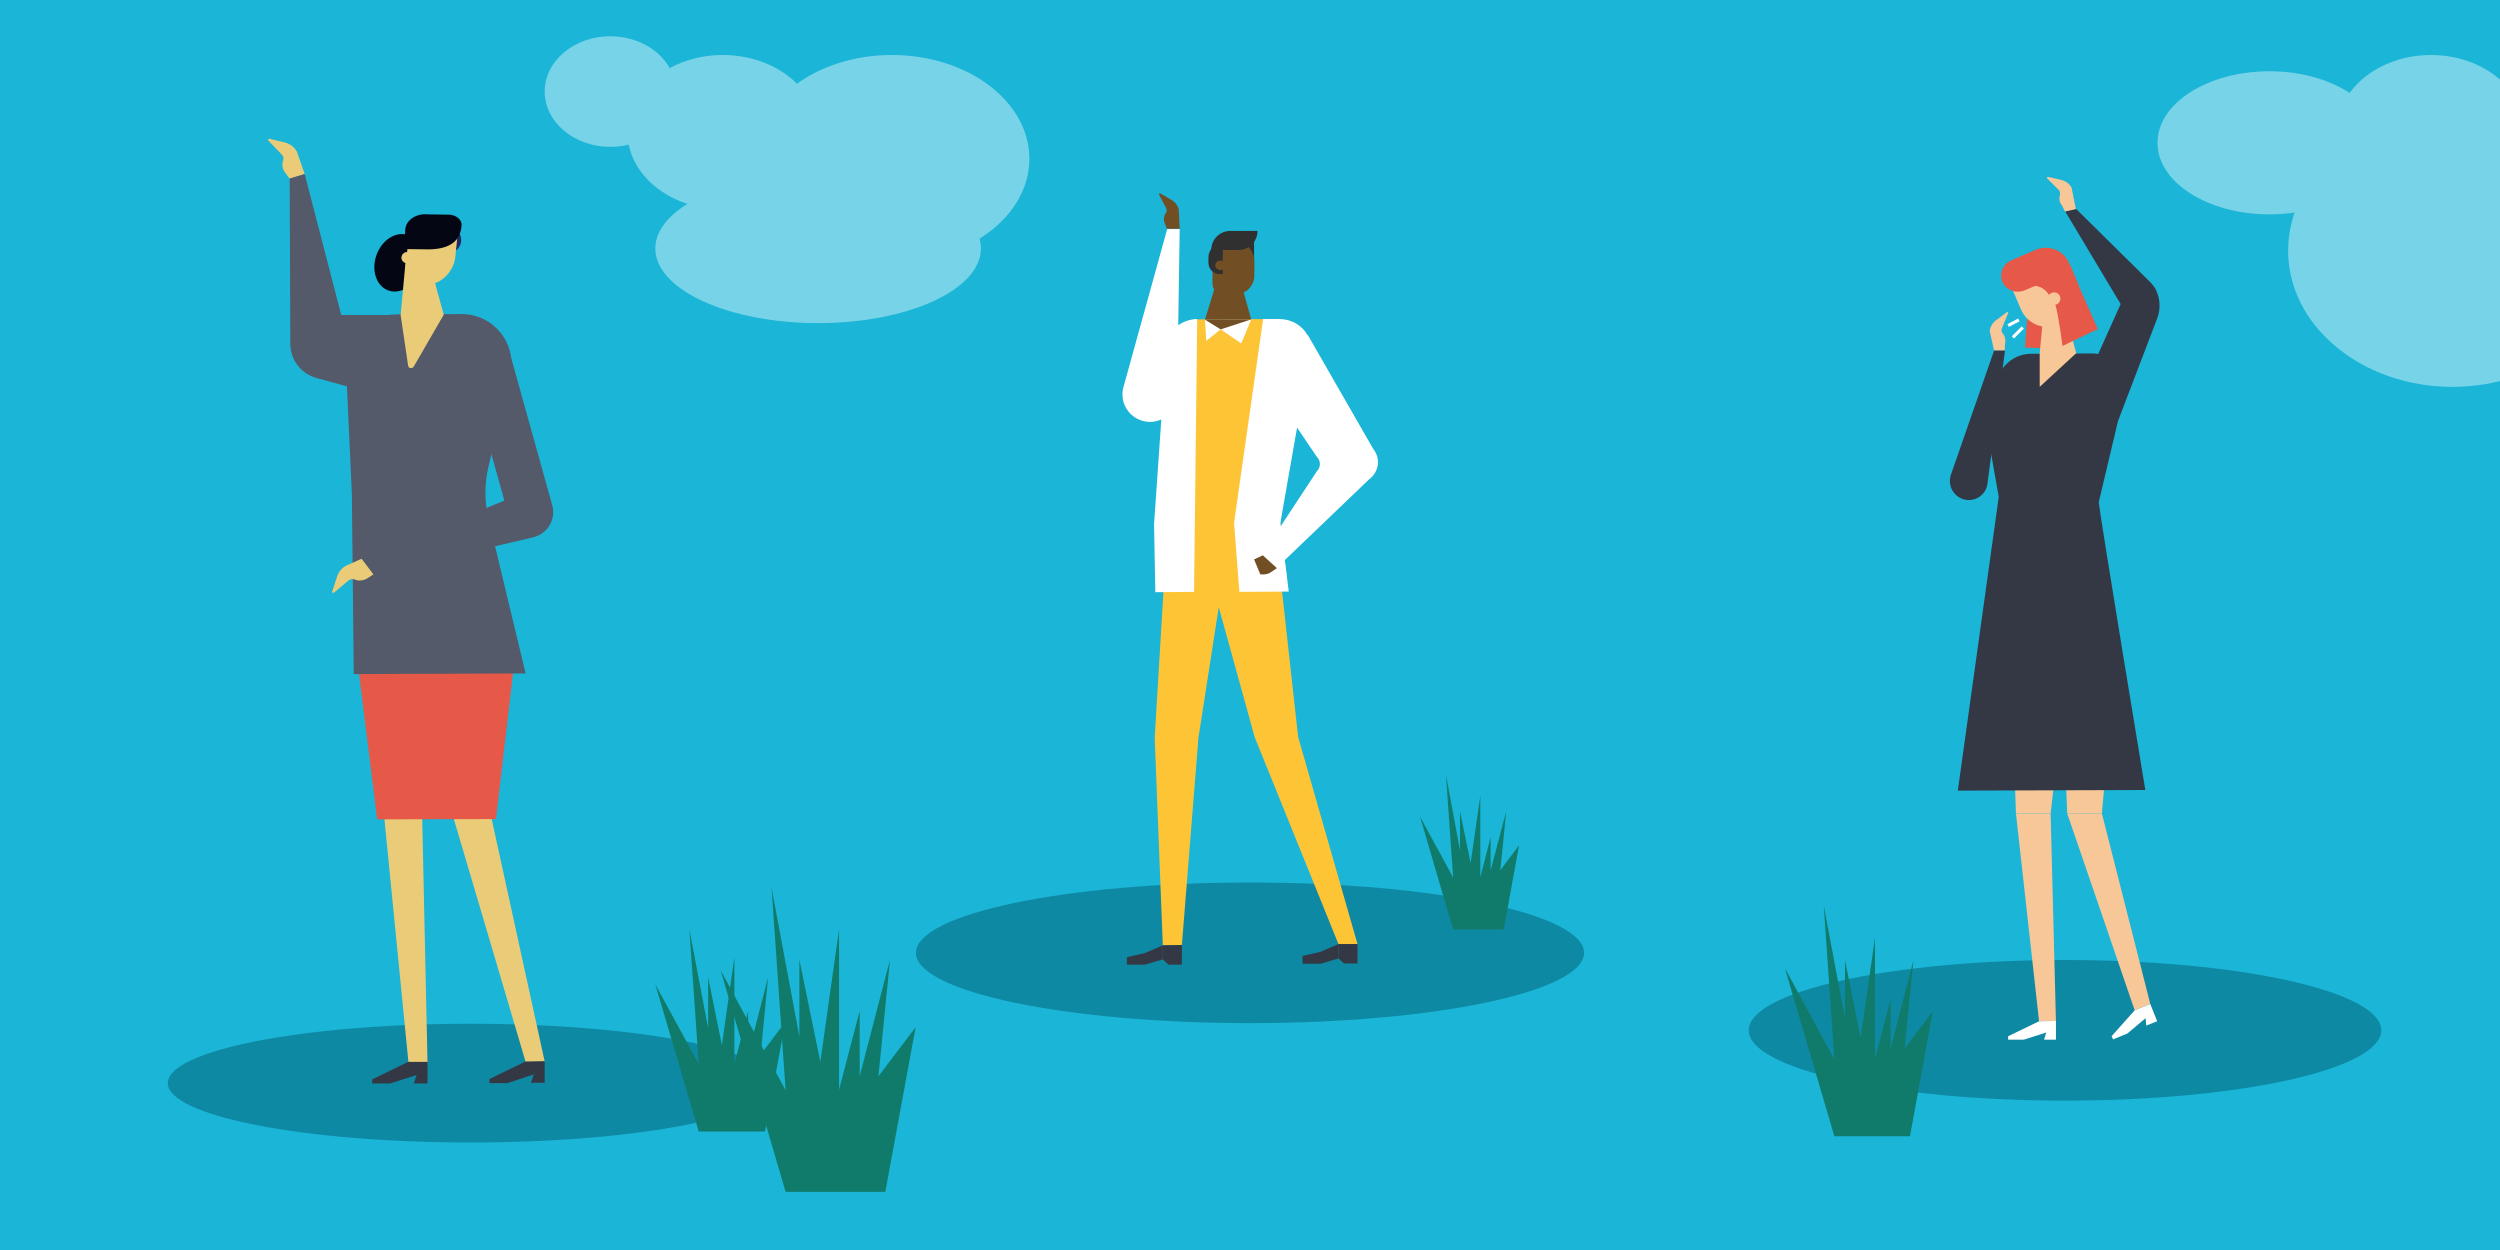 <?xml version="1.0" encoding="utf-8"?>
<!-- Generator: Adobe Illustrator 24.1.0, SVG Export Plug-In . SVG Version: 6.00 Build 0)  -->
<svg version="1.1" id="Layer_1" xmlns="http://www.w3.org/2000/svg" xmlns:xlink="http://www.w3.org/1999/xlink" x="0px" y="0px"
	 viewBox="0 0 800 400" style="enable-background:new 0 0 800 400;" xml:space="preserve">
<style type="text/css">
	.st0{fill:#1AB5D7;}
	.st1{fill:#0E89A3;}
	.st2{fill:#E65848;}
	.st3{fill:#F7C797;}
	.st4{fill:#343844;}
	.st5{fill:#FFFFFF;}
	.st6{fill:#EACC78;}
	.st7{fill:#545A6A;}
	.st8{fill:#040613;}
	.st9{fill:#1E2966;}
	.st10{fill:#FDC536;}
	.st11{fill:#724E24;}
	.st12{fill:#303030;}
	.st13{fill:#107B6A;}
	.st14{fill:#77D3E7;}
</style>
<rect class="st0" width="800" height="400"/>
<ellipse class="st1" cx="400" cy="304.9" rx="106.9" ry="22.5"/>
<ellipse class="st1" cx="660.8" cy="329.7" rx="101.2" ry="22.5"/>
<ellipse class="st1" cx="150.6" cy="346.6" rx="96.9" ry="19"/>
<g>
	<polygon class="st2" points="649,97.5 648,111.2 657.5,111.6 656.5,100.6 	"/>
	<g>
		<g>
			<g>
				<polygon class="st3" points="661.5,260.3 672.6,260.3 688.1,321.3 683.1,323.3 				"/>
			</g>
		</g>
	</g>
	<g>
		<g>
			<g>
				<polygon class="st3" points="656.2,260.3 657.9,326.7 652.5,326.8 645.1,260.3 				"/>
			</g>
		</g>
	</g>
	<g>
		<g>
			<g>
				<polygon class="st3" points="645.1,260.3 644.1,230.2 659.7,230.1 656.2,260.3 				"/>
			</g>
		</g>
	</g>
	<g>
		<g>
			<g>
				<polygon class="st3" points="661.5,260.3 660.3,230.1 675.3,230.1 672.6,260.3 				"/>
			</g>
		</g>
	</g>
	<g>
		<g>
			<g>
				<path class="st3" d="M658.8,103.9L658.8,103.9c2.6-1.1,3.9-4.1,2.7-6.8l-4.5-10.5l-13.2,5.6l2.9,6.8
					C648.7,103.7,654.2,105.9,658.8,103.9z"/>
			</g>
		</g>
	</g>
	<g>
		<g>
			<g>
				<path class="st2" d="M647.9,92.9l15.2-6.4l-1-2.3c-1.7-4.1-6.5-6-10.6-4.3l-7.9,3.4c-2.8,1.2-4,4.5-2.7,7.2
					C642.2,93,645.3,94,647.9,92.9z"/>
			</g>
		</g>
	</g>
	<g>
		<g>
			<g>
				<path class="st2" d="M662.6,97.5c2.4-1,3.5-4,2.4-6.6l-2.5-6l-9.8,2.1l3.1,7.3C657,97.2,660,98.6,662.6,97.5z"/>
			</g>
		</g>
	</g>
	<g>
		<g>
			<g>
				<path class="st4" d="M626.5,253l60-0.2c0,0-14.5-87.6-14.9-92.1l8.9-37.5c-0.2-2.4-1.2-4.7-2.9-6.5c-2.1-2.3-5.1-3.6-8.2-3.6
					l-19.4,0.1c-2.3,0-4.5,0.7-6.4,2c-3,2.1-4.9,5.4-5,9.1l-2.4,15.5l3.4,19.2L626.5,253z"/>
			</g>
		</g>
	</g>
	<g>
		<g>
			<g>
				<path class="st3" d="M664.3,67l-1.4-7c-0.7-1.2-1.9-2.1-3.2-2.4l-4.3-1c-0.3-0.1-0.5,0.3-0.3,0.5l3.7,3.7c0.4,0.4,0.5,1,0.4,1.5
					c-0.4,1.2-0.2,2.5,0.6,3.4l1,2L664.3,67z"/>
			</g>
		</g>
	</g>
	<g>
		<g>
			<g>
				<path class="st3" d="M638.1,112.2l-1.4-6.3c0.2-1.4,0.9-2.6,2-3.4l3.5-2.6c0.2-0.2,0.5,0.1,0.4,0.3l-2,4.9
					c-0.2,0.5-0.1,1.1,0.2,1.5c0.8,0.9,1.1,2.2,0.8,3.4l-0.1,2.2L638.1,112.2z"/>
			</g>
		</g>
	</g>
	<g>
		<g>
			<g>
				<path class="st4" d="M638.1,112.2l-13.8,39.7c-1.2,3.5,0.9,7.2,4.5,8c3.5,0.7,6.8-1.7,7.2-5.2l5.6-42.5L638.1,112.2z"/>
			</g>
		</g>
	</g>
	<polygon class="st5" points="652.5,326.8 657.9,326.7 657.9,332.7 654.1,332.7 654.8,330.4 647.6,332.7 642.6,332.7 642.6,331.6 	
		"/>
	<polygon class="st5" points="683.1,323.3 688.1,321.3 690.3,326.8 686.8,328.2 686.6,325.8 680.8,330.7 676.2,332.6 675.7,331.6 	
		"/>
	<path class="st4" d="M678,134.1l12.3-32.2c1.1-2.9,1-6.1-0.3-8.9c0,0,0,0,0-0.1c-0.4-0.8-1-1.6-1.6-2.3l-24-23.7l-3.5,0.8
		l17.7,29.6l-8.3,18.5c-0.1,5.2,0.3,12.2,1.1,17.3C671.3,133.2,673.2,142.9,678,134.1z"/>
	<g>
		<g>
			<g>
				<polygon class="st3" points="654.1,98.4 660.8,100 664.4,113 652.7,123.8 652.7,113 				"/>
			</g>
		</g>
	</g>
	<path class="st2" d="M657.7,97.5c1,3,2.3,13.2,2.3,13.2l11.3-5.4l-9.1-20.6C662.3,84.8,656.6,94.5,657.7,97.5z"/>
	<path class="st2" d="M649.5,91.5c0,0,3.8-0.9,6.2,2.9c2.3-3.1,2-3.2,2-3.2l-3.8-5.1L649.5,91.5z"/>
	<g>
		<g>
			<g>
				<path class="st3" d="M655.5,96.3c0.4,1,1.6,1.5,2.6,1.1c1-0.4,1.5-1.6,1.1-2.6c-0.4-1-1.6-1.5-2.6-1.1
					C655.5,94.1,655.1,95.3,655.5,96.3z"/>
			</g>
		</g>
	</g>
	<g>
		
			<rect x="642.6" y="102.9" transform="matrix(0.885 -0.465 0.465 0.885 25.81 311.473)" class="st5" width="3.9" height="1"/>
	</g>
	<g>
		
			<rect x="643.2" y="106.1" transform="matrix(0.705 -0.71 0.71 0.705 114.978 489.491)" class="st5" width="4.5" height="1"/>
	</g>
</g>
<g>
	<g>
		<g>
			<g>
				<polygon class="st6" points="141,247.8 154.2,247.7 174.3,339.7 168.2,339.8 				"/>
			</g>
		</g>
	</g>
	<g>
		<g>
			<g>
				<polygon class="st6" points="134.8,247.8 136.8,339.9 130.7,339.9 121.6,247.8 				"/>
			</g>
		</g>
	</g>
	<g>
		<g>
			<g>
				<polygon class="st2" points="120.7,262.2 158.7,262.1 165.2,206.6 113.8,206.8 				"/>
			</g>
		</g>
	</g>
	<g>
		<g>
			<g>
				<path class="st7" d="M168.2,215.5l-55,0.2l-0.6-57.5l-1.9-41.6c0-8.8,7.1-15.9,15.8-16l21.2-0.1c10.3,0,17.9,9.5,15.5,19.5
					l-6.9,29.4c-1.3,5.6-1.3,11.4,0.1,17L168.2,215.5z"/>
			</g>
		</g>
	</g>
	<polygon class="st4" points="168.1,339.7 174.3,339.6 174.3,346.5 169.9,346.5 170.8,343.8 162.4,346.6 156.6,346.6 156.6,345.3 	
		"/>
	<polygon class="st4" points="130.6,339.8 136.8,339.8 136.8,346.7 132.4,346.7 133.3,344 124.9,346.7 119.1,346.7 119.1,345.4 	"/>
	<g>
		<g>
			<g>
				<ellipse transform="matrix(0.336 -0.942 0.942 0.336 5.507 175.886)" class="st8" cx="127.4" cy="84" rx="9.4" ry="7.4"/>
			</g>
		</g>
	</g>
	<g>
		<g>
			<g>
				
					<ellipse transform="matrix(0.862 -0.507 0.507 0.862 -19.138 83.394)" class="st9" cx="143.5" cy="76.8" rx="4.1" ry="4.1"/>
			</g>
		</g>
	</g>
	<g>
		<g>
			<g>
				<path class="st6" d="M134.7,91.2L134.7,91.2c-3.1-0.3-5.3-3.1-4.9-6.1l1.3-12.3l15.4,1.6l-0.8,7.9
					C145,87.8,140.1,91.8,134.7,91.2z"/>
			</g>
		</g>
	</g>
	<g>
		<g>
			<g>
				<path class="st6" d="M132,82c0.2,0.9-0.3,1.9-1.3,2.2c-0.9,0.2-1.9-0.3-2.2-1.3c-0.2-0.9,0.3-1.9,1.3-2.2
					C130.8,80.5,131.8,81.1,132,82z"/>
			</g>
		</g>
	</g>
	<g>
		<g>
			<g>
				<path class="st8" d="M129.2,79.7l8,0.1c7-0.1,10.1-2.8,10.5-7.6c0.2-1.7-1.5-3.3-3.7-3.5l-7-0.1c-3.8-0.4-7,1.8-7.3,4.7
					L129.2,79.7z"/>
			</g>
		</g>
	</g>
	<g>
		<g>
			<g>
				<path class="st6" d="M129.8,83.6l8,1.8l4.2,15.3l-9.6,16.6c-0.5,0.8-1.7,0.6-1.8-0.3l-2.4-16.2L129.8,83.6z"/>
			</g>
		</g>
	</g>
	<g>
		<g>
			<g>
				<path class="st6" d="M97.5,55.7L95,48.5c-0.8-1.4-2.2-2.5-3.8-2.9l-5-1.2c-0.3-0.1-0.5,0.3-0.3,0.6l4.3,4.5
					c0.5,0.5,0.6,1.1,0.4,1.8c-0.5,1.4-0.2,2.9,0.7,4l1.4,1.9L97.5,55.7z"/>
			</g>
		</g>
	</g>
	<g>
		<g>
			<g>
				<g>
					<path class="st7" d="M119.5,183.9l51.3-12c4.5-1.2,7.2-5.8,5.9-10.3l-14-50.2l-15-0.2l13.7,49l-45.6,18.6L119.5,183.9z"/>
				</g>
			</g>
		</g>
	</g>
	<g>
		<g>
			<g>
				<path class="st6" d="M115.7,178.8l-4.7,2.1c-1.5,0.7-2.6,2-3.1,3.5l-1.6,4.9c-0.1,0.3,0.3,0.6,0.5,0.4l4.8-4
					c0.5-0.4,1.2-0.5,1.8-0.3c1.3,0.6,2.9,0.4,4.1-0.3l2-1.3L115.7,178.8z"/>
			</g>
		</g>
	</g>
	<path class="st7" d="M92.7,57.1l0.2,52.9c0,5.2,3.5,9.7,8.5,11l11.3,3.1l12.5-23.3l-16,0L97.5,55.7L92.7,57.1z"/>
</g>
<g>
	<path class="st5" d="M373.5,73.3l-14,50.6c-1.3,4.7,1.5,9.5,6.2,10.8c5.5,1.5,10.9-2.6,11-8.3l0.8-53.1L373.5,73.3z"/>
	<g>
		<g>
			<g>
				<polygon class="st10" points="369.5,236.1 373.2,174.4 408.6,174.3 415.4,235.8 434.4,302.1 428.3,302.1 401.5,235.9 390,194.3 
					383.5,236.1 378.2,302.4 372.1,302.5 				"/>
			</g>
		</g>
	</g>
	<g>
		<g>
			<g>
				<polygon class="st4" points="416.8,308.4 422.6,308.4 428.3,306.7 428.3,302.1 422.5,304.6 416.8,305.9 				"/>
			</g>
		</g>
	</g>
	<g>
		<g>
			<g>
				<polygon class="st4" points="430.1,308.3 434.4,308.3 434.4,302.1 428.3,302.1 428.3,306.7 				"/>
			</g>
		</g>
	</g>
	<g>
		<g>
			<g>
				<polygon class="st4" points="360.6,308.7 366.4,308.7 372.1,307 372.1,302.5 366.3,305 360.6,306.3 				"/>
			</g>
		</g>
	</g>
	<g>
		<g>
			<g>
				<polygon class="st4" points="373.9,308.7 378.2,308.7 378.2,302.4 372.1,302.5 372.1,307 				"/>
			</g>
		</g>
	</g>
	<g>
		<g>
			<g>
				<path class="st10" d="M409.7,167.4l2.2,18.5l-37,0.1l-0.3-75.7c0-4.5,3.9-8.1,8.8-8.1l24.3-0.1c5.3,0,9.4,4.2,8.8,9L409.7,167.4
					z"/>
			</g>
		</g>
	</g>
	<g>
		<g>
			<g>
				<g>
					<path class="st5" d="M369.7,189.5l-0.4-21.8l3.9-56.3c-0.1-5.1,4.4-9.2,9.9-9.3c0,0-1,87.3-1,87.3L369.7,189.5z"/>
				</g>
			</g>
		</g>
		<g>
			<g>
				<g>
					<path class="st5" d="M409.7,167.4l2.7,21.9l-15.8,0.1l-1.7-22.1l9.3-65.2l5.2,0c6.1,0,10.8,5,9.9,10.6L409.7,167.4z"/>
				</g>
			</g>
		</g>
	</g>
	<g>
		<g>
			<g>
				<g>
					<path class="st5" d="M407.2,183l30.9-29.6c3.2-2.4,3.8-6.7,1.3-9.8l-20.9-36.4l-15.8,11.4l18.7,27.6c1.3,1.3,1.3,3.3,0,4.6
						L403.5,178L407.2,183z"/>
				</g>
			</g>
		</g>
	</g>
	<g>
		<g>
			<g>
				<path class="st11" d="M401.3,179l2.8-1.3l4.5,4.1l-1.9,1.3c-0.8,0.6-1.9,0.8-3.4,0.7L401.3,179z"/>
			</g>
		</g>
	</g>
	<g>
		<g>
			<g>
				
					<rect x="398.7" y="77.2" transform="matrix(1 -3.478392e-03 3.478392e-03 1 -0.277 1.392)" class="st12" width="2.6" height="6.4"/>
			</g>
		</g>
	</g>
	<g>
		<g>
			<g>
				<path class="st11" d="M395.4,94.2l-4.1,0c-1.8,0-3.3-1.5-3.3-3.3l0-7.2c0-3.7,3-6.7,6.7-6.7h0c3.7,0,6.7,3,6.7,6.7l0,4.6
					C401.3,91.5,398.7,94.2,395.4,94.2z"/>
			</g>
		</g>
	</g>
	<g>
		<g>
			<g>
				<path class="st12" d="M391.3,87.7l-1,0c-2,0-3.6-1.6-3.6-3.6l0-1.7c0-2.5,2-4.6,4.6-4.6l0,0L391.3,87.7z"/>
			</g>
		</g>
	</g>
	<g>
		<g>
			<g>
				<path class="st11" d="M392.2,85.1c-0.1,0.8-0.9,1.4-1.9,1.3c-0.9-0.1-1.6-0.9-1.4-1.7c0.1-0.8,0.9-1.4,1.9-1.3
					C391.7,83.5,392.3,84.3,392.2,85.1z"/>
			</g>
		</g>
	</g>
	<g>
		<g>
			<g>
				<polygon class="st5" points="400.4,102.2 397.2,109.9 390.6,105.4 386,109.1 385.6,102.3 				"/>
			</g>
		</g>
	</g>
	<g>
		<g>
			<g>
				<path class="st12" d="M396.3,80l-8.7,0v0c0-3.4,2.7-6.1,6.1-6.1l8.7,0v0C402.4,77.3,399.7,80,396.3,80z"/>
			</g>
		</g>
	</g>
	<g>
		<g>
			<g>
				<polygon class="st11" points="400.4,102.2 390.6,105.4 385.6,102.3 				"/>
			</g>
		</g>
	</g>
	<g>
		<g>
			<g>
				<polygon class="st11" points="389.7,88.8 396.6,88.8 400.4,102.2 385.6,102.3 				"/>
			</g>
		</g>
	</g>
	<g>
		<g>
			<g>
				<path class="st11" d="M377.5,73.2l-0.3-6.1c-0.3-1.3-1.1-2.4-2.3-3.1l-3.6-2.1c-0.2-0.1-0.5,0.1-0.4,0.4l2.3,4.4
					c0.2,0.5,0.2,1-0.1,1.4c-0.7,1-0.8,2.2-0.4,3.3l0.7,1.8L377.5,73.2z"/>
			</g>
		</g>
	</g>
</g>
<polygon class="st13" points="223.6,362.1 209.7,315 223.6,340.5 220.6,297.4 226.6,329 226.6,312.7 231,334.5 235,306.3 235,340.4 
	239.4,323.6 239.4,337.5 245.8,312.7 243.4,337.5 251.3,327 244.8,362.1 "/>
<polygon class="st13" points="465,297.4 454.4,261.3 465,280.8 462.7,247.9 467.2,272.1 467.2,259.6 470.6,276.2 473.7,254.7 
	473.7,280.7 477,267.9 477,278.5 482,259.6 480.1,278.5 486.1,270.5 481.2,297.4 "/>
<ellipse class="st14" cx="261.8" cy="79.5" rx="52.1" ry="23.9"/>
<ellipse class="st14" cx="285.4" cy="50.8" rx="44" ry="33.2"/>
<ellipse class="st14" cx="231.3" cy="42.3" rx="30.5" ry="24.7"/>
<ellipse class="st14" cx="195.3" cy="29.3" rx="21" ry="17.7"/>
<polygon class="st13" points="587,363.6 571.2,309.9 587,339 583.6,289.8 590.4,325.9 590.4,307.3 595.4,332.1 600,300 600,338.8 
	605,319.7 605,335.5 612.3,307.3 609.5,335.5 618.5,323.6 611.2,363.6 "/>
<ellipse class="st14" cx="784.8" cy="80.2" rx="52.6" ry="43.6"/>
<ellipse class="st14" cx="777.9" cy="42.3" rx="30.2" ry="24.7"/>
<ellipse class="st14" cx="726.2" cy="45.7" rx="35.8" ry="22.9"/>
<polygon class="st13" points="251.4,381.4 230.6,310.5 251.4,348.9 246.9,284.1 255.8,331.7 255.8,307.1 262.5,339.8 268.5,297.4 
	268.5,348.7 275.1,323.5 275.1,344.4 284.8,307.1 281.1,344.4 293,328.7 283.3,381.4 "/>
</svg>
